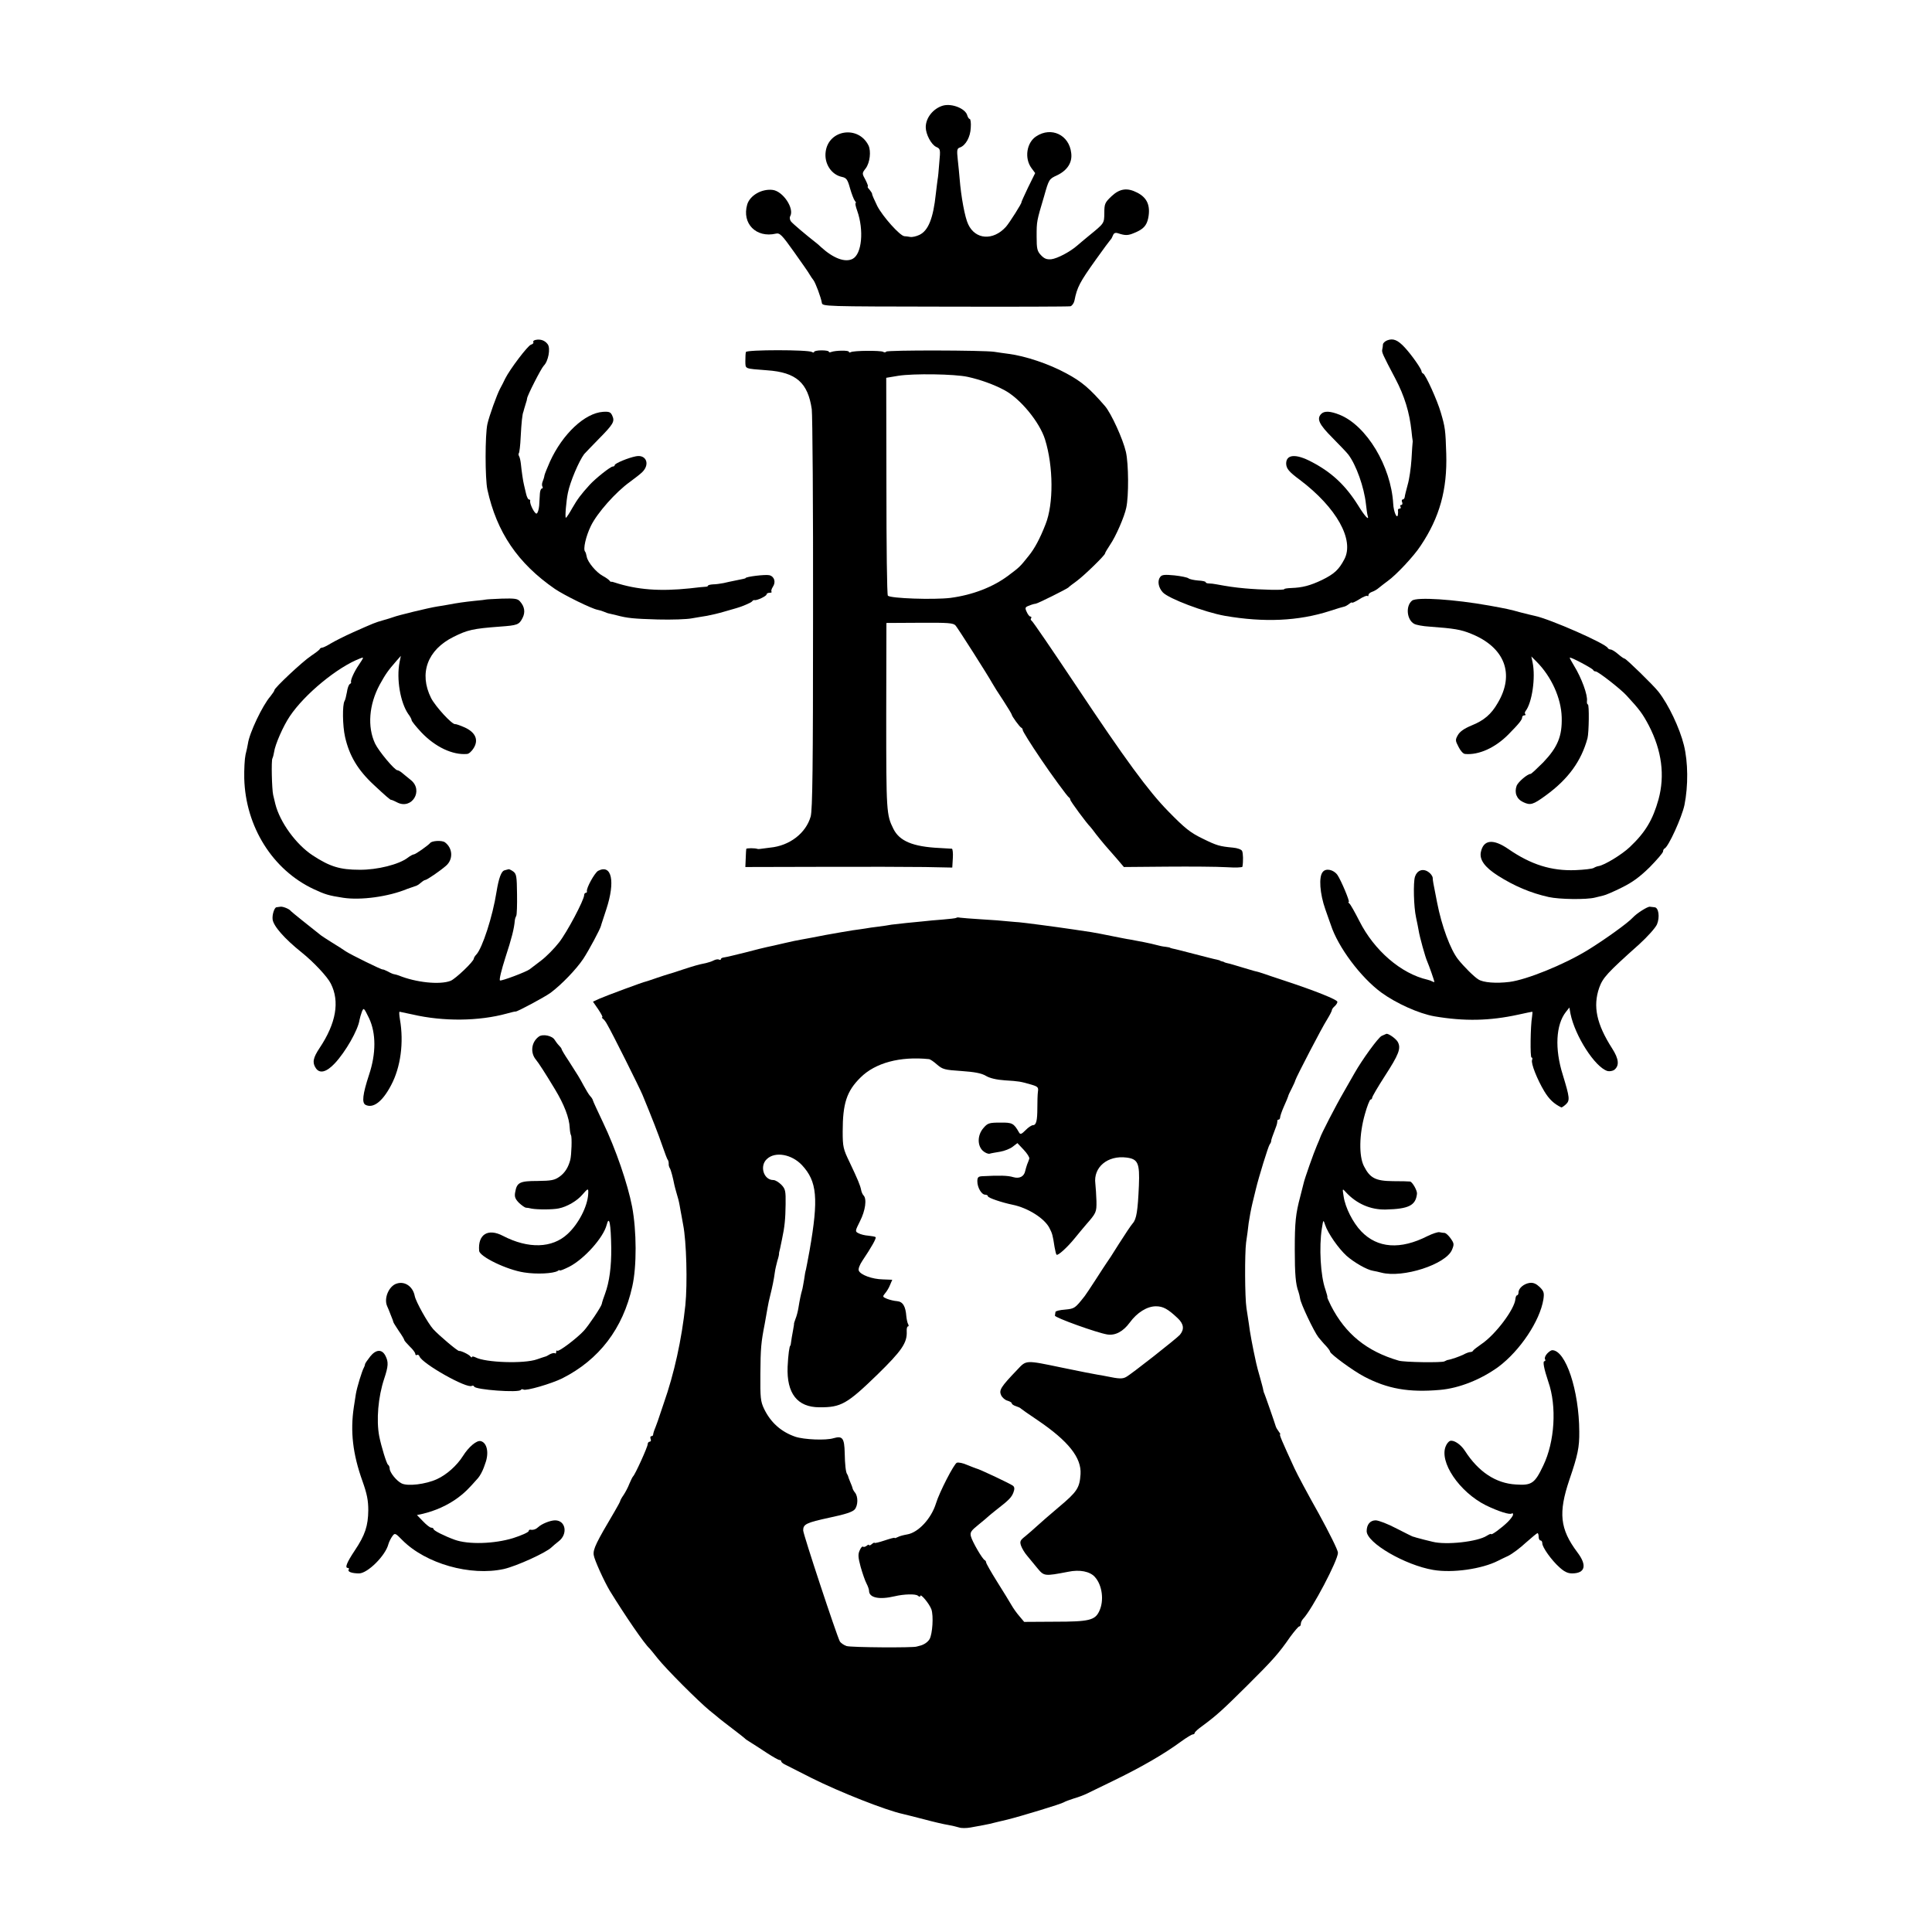 <?xml version="1.0" standalone="no"?>
<!DOCTYPE svg PUBLIC "-//W3C//DTD SVG 20010904//EN"
 "http://www.w3.org/TR/2001/REC-SVG-20010904/DTD/svg10.dtd">
<svg version="1.0" xmlns="http://www.w3.org/2000/svg"
 width="1056pt" height="1056pt" viewBox="0 0 1056 1056"
 preserveAspectRatio="xMidYMid meet">
<g transform="translate(0,1056) scale(0.1,-0.1)"
fill="#000000" stroke="none">
<path d="M5155 9983 c-53 -15 -95 -66 -95 -118 0 -39 30 -95 57 -108 23 -10
24 -13 17 -86 -3 -42 -7 -83 -9 -91 -1 -8 -6 -44 -10 -80 -14 -133 -41 -201
-90 -224 -17 -8 -39 -13 -50 -11 -11 2 -26 4 -32 4 -24 2 -118 107 -148 165
-16 33 -29 62 -28 65 1 3 -6 14 -14 24 -9 9 -13 17 -10 17 4 0 -2 16 -12 36
-20 36 -20 37 1 64 23 31 30 94 15 125 -55 111 -218 87 -234 -34 -9 -65 31
-126 89 -138 24 -5 31 -14 44 -62 9 -31 21 -62 26 -68 6 -7 8 -13 5 -13 -4 0
0 -19 8 -41 38 -107 26 -238 -25 -264 -41 -21 -105 3 -172 64 -9 9 -23 21 -30
26 -50 39 -125 102 -135 115 -6 8 -8 21 -4 28 24 42 -39 137 -96 144 -60 7
-124 -30 -139 -80 -30 -104 49 -184 157 -159 21 5 33 -7 99 -100 41 -58 80
-113 85 -123 6 -10 15 -24 21 -31 12 -16 41 -94 46 -124 3 -20 12 -20 673 -21
369 -1 677 0 686 2 9 3 19 17 22 32 14 72 29 100 116 222 41 58 78 107 81 110
4 3 9 13 13 23 5 13 13 17 28 12 40 -13 54 -13 89 2 49 20 67 39 76 81 13 67
-5 111 -60 139 -54 28 -95 23 -140 -19 -37 -35 -40 -42 -40 -92 -1 -58 1 -55
-86 -126 -21 -17 -49 -41 -62 -52 -40 -35 -109 -71 -142 -75 -25 -2 -38 3 -56
22 -21 22 -24 35 -24 103 0 83 0 82 41 220 26 92 27 94 71 114 56 27 84 70 77
122 -11 99 -109 145 -191 91 -53 -34 -66 -120 -26 -174 l20 -27 -39 -79 c-21
-44 -37 -80 -36 -80 6 0 -66 -114 -85 -135 -70 -77 -167 -70 -206 14 -18 37
-39 150 -47 251 -2 22 -6 68 -10 102 -6 54 -4 62 12 67 31 11 57 57 59 108 2
26 -1 48 -6 48 -4 0 -10 9 -13 19 -9 37 -83 67 -132 54z"/>
<path d="M2927 8702 c-9 -2 -15 -7 -12 -12 3 -5 -3 -11 -13 -14 -18 -6 -115
-134 -141 -186 -6 -14 -19 -38 -28 -55 -17 -32 -59 -148 -69 -193 -13 -59 -13
-298 0 -358 51 -233 166 -403 369 -543 50 -34 200 -108 233 -114 11 -2 27 -7
36 -11 9 -4 22 -9 30 -10 7 -2 24 -6 38 -9 60 -16 93 -19 225 -23 77 -2 160 1
185 6 25 4 63 11 84 14 22 4 65 14 95 23 31 9 61 18 66 19 27 7 81 30 86 37 3
5 9 8 13 7 12 -4 66 22 66 31 0 5 8 9 17 9 9 0 13 3 10 6 -3 4 0 15 7 26 18
26 9 57 -19 64 -22 5 -130 -8 -130 -16 0 -2 -15 -5 -60 -14 -16 -3 -43 -9 -60
-13 -16 -3 -42 -7 -57 -7 -16 -1 -28 -4 -28 -7 0 -3 -6 -6 -12 -6 -7 0 -47 -4
-88 -9 -163 -17 -287 -8 -410 32 -8 3 -17 5 -19 4 -2 -1 -7 2 -10 7 -3 4 -19
16 -36 25 -37 20 -83 76 -88 105 -2 12 -6 25 -9 28 -12 12 4 84 32 141 34 70
136 185 213 240 29 21 59 45 68 54 43 43 21 97 -35 86 -42 -8 -116 -39 -116
-48 0 -5 -5 -8 -11 -8 -12 0 -93 -64 -126 -100 -49 -54 -66 -77 -95 -127 -16
-29 -32 -53 -35 -53 -6 0 2 93 11 136 12 61 61 175 89 212 7 8 42 44 78 81 81
82 90 97 76 128 -9 21 -17 24 -51 22 -100 -7 -221 -121 -290 -272 -14 -32 -28
-66 -30 -75 -1 -9 -6 -25 -10 -34 -4 -9 -5 -22 -1 -28 3 -5 2 -10 -3 -10 -5 0
-10 -12 -11 -27 -1 -16 -3 -46 -4 -67 -2 -22 -8 -41 -14 -43 -10 -4 -40 55
-35 70 1 4 -2 7 -7 7 -5 0 -12 15 -16 33 -4 17 -9 39 -11 47 -5 19 -13 75 -17
115 -2 17 -6 36 -10 42 -3 5 -4 13 -1 16 3 3 8 43 10 89 4 78 9 126 15 138 1
3 3 10 4 15 2 6 6 19 9 30 4 11 7 23 7 27 0 14 77 165 91 179 25 24 38 95 22
117 -15 21 -39 30 -67 24z"/>
<path d="M7583 8700 c-13 -5 -23 -15 -24 -22 0 -7 -2 -20 -4 -29 -3 -15 2 -26
72 -159 50 -95 77 -184 88 -286 2 -22 5 -45 6 -50 1 -5 1 -11 0 -14 -1 -3 -3
-43 -6 -90 -3 -47 -12 -110 -21 -140 -8 -30 -16 -61 -16 -67 -1 -7 -6 -13 -11
-13 -5 0 -7 -7 -3 -15 3 -8 1 -15 -5 -15 -6 0 -7 -4 -4 -10 3 -5 1 -10 -4 -10
-6 0 -10 -3 -10 -7 1 -5 1 -15 0 -23 -3 -34 -24 11 -26 57 -12 205 -146 427
-293 486 -50 20 -83 22 -100 5 -27 -27 -12 -58 61 -131 39 -40 79 -81 87 -92
43 -57 86 -178 96 -270 3 -27 7 -56 9 -62 11 -33 -14 -7 -52 55 -69 110 -145
181 -255 238 -85 45 -138 41 -138 -10 1 -27 14 -44 75 -89 200 -151 299 -328
243 -434 -30 -57 -55 -80 -122 -113 -65 -31 -108 -42 -168 -44 -21 -1 -38 -3
-38 -6 0 -7 -127 -4 -215 4 -56 5 -96 11 -155 22 -14 3 -33 5 -42 5 -10 0 -18
3 -18 7 0 4 -19 8 -41 9 -23 2 -47 7 -53 12 -6 5 -40 12 -76 16 -53 5 -69 4
-78 -8 -17 -21 -11 -58 14 -85 32 -34 227 -108 339 -128 214 -37 402 -29 575
27 36 12 70 22 76 23 7 1 19 8 28 15 9 7 16 11 16 7 0 -3 18 5 39 18 21 14 42
22 45 19 3 -4 6 -1 6 5 0 6 8 13 19 17 10 3 28 13 39 23 11 9 33 26 48 37 45
32 142 135 179 192 104 155 146 307 140 503 -4 130 -6 145 -30 226 -19 66 -83
207 -96 212 -5 2 -9 8 -9 12 0 13 -54 90 -92 131 -38 41 -63 51 -95 39z"/>
<path d="M4077 8636 c-2 -6 -3 -29 -3 -50 1 -44 -7 -40 119 -50 159 -11 223
-68 244 -213 4 -32 8 -535 7 -1118 0 -841 -3 -1071 -13 -1108 -26 -91 -115
-160 -222 -170 -24 -3 -48 -6 -54 -7 -5 -1 -12 -1 -15 0 -12 5 -60 5 -61 0 -1
-3 -2 -26 -3 -52 l-2 -47 415 1 c229 1 484 0 566 -1 l150 -3 3 51 c2 28 -1 51
-5 52 -4 0 -35 2 -68 4 -146 7 -219 38 -252 105 -38 76 -39 94 -39 615 l1 510
182 1 c156 1 184 -1 196 -15 13 -15 175 -269 201 -316 6 -11 32 -53 59 -93 26
-40 47 -75 47 -78 0 -8 44 -69 53 -72 4 -2 7 -7 7 -12 0 -7 43 -76 100 -160
50 -75 146 -206 152 -208 4 -2 8 -8 8 -13 0 -8 91 -131 110 -149 3 -3 17 -21
31 -40 15 -19 37 -46 49 -60 12 -14 40 -46 63 -72 l40 -47 236 2 c130 1 275 0
324 -3 48 -3 88 -2 88 3 5 29 4 74 -2 86 -4 8 -26 16 -50 18 -73 7 -88 11
-165 49 -68 33 -96 55 -188 149 -109 111 -235 283 -506 690 -129 193 -237 352
-242 353 -4 2 -6 8 -2 13 3 5 1 9 -4 9 -5 0 -14 11 -20 25 -11 23 -9 27 14 35
14 6 29 10 34 10 10 0 172 81 180 89 3 4 23 19 45 35 42 31 155 141 155 151 0
4 13 25 28 48 31 45 78 153 88 202 14 63 13 240 -2 305 -16 70 -80 210 -114
250 -84 97 -127 134 -213 180 -94 51 -222 94 -315 106 -20 3 -55 7 -77 11 -62
9 -586 10 -591 1 -3 -5 -11 -5 -17 -1 -14 8 -163 7 -177 -2 -6 -3 -10 -2 -10
2 0 9 -73 8 -97 -1 -7 -3 -13 -2 -13 2 0 4 -18 7 -40 7 -22 0 -40 -4 -40 -8 0
-5 -5 -5 -12 -1 -20 13 -356 13 -361 0z m1213 -136 c68 -15 141 -41 199 -72
86 -45 193 -174 223 -270 46 -148 47 -353 3 -463 -31 -80 -61 -135 -93 -174
-48 -60 -48 -60 -112 -108 -83 -62 -194 -105 -315 -121 -92 -11 -327 -3 -342
12 -5 4 -8 274 -8 599 l-1 592 66 11 c82 13 308 10 380 -6z"/>
<path d="M2656 7283 c-1 -1 -28 -4 -60 -7 -57 -6 -93 -11 -146 -21 -14 -3 -41
-7 -60 -10 -50 -8 -214 -48 -240 -58 -8 -3 -33 -11 -55 -17 -46 -13 -50 -15
-165 -66 -47 -21 -102 -49 -122 -61 -21 -13 -42 -23 -47 -23 -5 0 -11 -3 -13
-7 -1 -5 -23 -21 -48 -38 -48 -32 -200 -175 -200 -187 0 -4 -10 -19 -22 -34
-43 -49 -115 -200 -123 -259 -2 -11 -7 -38 -13 -60 -5 -23 -8 -81 -7 -130 7
-263 155 -500 380 -605 62 -29 82 -35 160 -47 97 -15 249 6 350 48 17 6 36 13
43 15 8 1 22 10 31 18 10 9 21 16 25 16 9 0 82 50 114 78 40 35 37 96 -6 128
-16 12 -72 9 -81 -4 -11 -13 -80 -62 -89 -62 -5 0 -20 -8 -33 -18 -48 -37
-167 -67 -264 -66 -106 0 -162 17 -255 78 -92 60 -180 182 -205 281 -4 17 -9
39 -12 50 -7 31 -11 189 -4 200 3 6 7 21 9 34 5 40 50 143 86 196 81 121 261
269 384 316 22 9 22 8 -6 -34 -27 -39 -48 -87 -43 -96 2 -2 -2 -7 -7 -10 -6
-3 -13 -23 -16 -45 -4 -21 -9 -43 -13 -48 -12 -21 -11 -134 3 -196 23 -102 69
-180 156 -261 64 -60 93 -85 96 -83 1 1 16 -5 33 -14 80 -41 145 65 75 122
-17 14 -39 32 -49 40 -9 8 -21 14 -25 14 -15 0 -102 104 -122 146 -43 92 -33
213 25 321 33 60 46 78 93 132 l23 26 -7 -34 c-18 -92 4 -220 47 -283 11 -14
19 -30 19 -35 0 -5 24 -35 53 -66 76 -80 171 -125 250 -118 9 0 26 15 36 32
28 45 10 86 -49 113 -25 11 -48 19 -52 18 -16 -4 -108 96 -132 143 -67 135
-20 263 123 334 76 38 106 45 253 56 96 7 105 10 124 47 16 31 12 62 -14 91
-13 15 -29 17 -100 15 -46 -2 -84 -4 -86 -5z"/>
<path d="M7718 7277 c-36 -29 -29 -105 12 -127 11 -6 48 -13 83 -15 136 -10
172 -16 228 -39 184 -74 240 -220 145 -379 -35 -61 -75 -95 -142 -122 -39 -16
-64 -33 -75 -52 -15 -26 -15 -31 3 -65 10 -21 26 -39 36 -39 75 -7 165 34 237
107 59 60 75 80 75 94 0 5 5 10 12 10 6 0 8 3 5 7 -4 3 -3 11 2 17 35 46 55
182 38 265 l-7 33 28 -28 c82 -82 135 -200 138 -304 3 -104 -22 -164 -101
-247 -34 -34 -65 -63 -69 -63 -17 0 -68 -44 -76 -64 -14 -38 -1 -73 35 -90 40
-19 54 -15 125 37 122 89 193 187 227 312 8 31 10 185 2 185 -4 0 -6 8 -5 18
5 32 -29 126 -71 194 -13 21 -23 40 -23 43 0 8 124 -58 128 -67 2 -5 8 -8 14
-8 13 0 135 -95 168 -131 73 -79 88 -100 122 -164 71 -137 89 -273 53 -405
-31 -111 -72 -180 -157 -260 -42 -40 -138 -99 -171 -104 -7 -1 -18 -5 -26 -10
-8 -5 -53 -10 -100 -12 -131 -5 -243 30 -366 115 -84 58 -137 52 -151 -17 -8
-41 21 -82 93 -128 90 -57 179 -95 278 -117 58 -13 207 -15 253 -3 12 3 32 8
45 11 12 2 58 22 102 44 59 29 99 59 153 112 39 40 72 78 72 85 0 7 4 14 8 16
21 8 95 171 109 238 21 105 20 234 -3 327 -23 93 -84 222 -139 292 -27 35
-177 181 -185 181 -4 0 -20 11 -36 25 -16 14 -34 25 -41 25 -6 0 -13 4 -15 8
-10 24 -317 159 -400 176 -13 3 -48 11 -78 19 -57 16 -76 20 -170 37 -191 34
-396 48 -422 27z"/>
<path d="M2758 5803 c-18 -4 -32 -43 -44 -117 -21 -135 -78 -310 -111 -344 -7
-7 -13 -17 -13 -21 0 -16 -100 -111 -127 -122 -59 -23 -190 -9 -283 29 -8 3
-19 6 -25 7 -5 0 -21 7 -35 15 -14 7 -26 12 -28 11 -4 -3 -173 80 -202 99 -14
10 -47 31 -75 48 -27 17 -55 35 -60 39 -56 44 -161 128 -165 133 -8 12 -44 26
-57 24 -7 -1 -17 -2 -22 -3 -11 -1 -24 -40 -21 -66 4 -36 64 -105 159 -181 65
-52 141 -133 159 -170 50 -98 29 -217 -61 -352 -36 -54 -41 -80 -21 -110 21
-32 58 -23 104 26 59 63 127 182 135 237 2 11 8 31 13 45 10 24 11 22 39 -35
39 -82 39 -194 0 -310 -35 -107 -40 -153 -19 -164 42 -21 93 18 140 108 52 98
70 233 48 359 -4 23 -5 42 -2 42 2 0 35 -7 71 -15 168 -39 362 -37 515 5 25 7
46 12 48 11 6 -3 161 80 192 103 60 45 139 127 178 185 31 47 93 163 97 181 0
3 14 43 29 90 50 152 30 249 -45 210 -19 -11 -66 -96 -61 -112 1 -5 -2 -8 -6
-8 -5 0 -9 -6 -9 -12 0 -27 -95 -206 -138 -260 -25 -32 -68 -76 -97 -98 -29
-22 -58 -44 -63 -48 -18 -14 -153 -65 -162 -61 -6 2 8 58 29 124 35 107 48
158 52 205 1 9 5 20 8 25 3 6 5 59 4 118 -1 95 -3 110 -20 123 -11 8 -22 13
-25 13 -3 -1 -14 -3 -23 -6z"/>
<path d="M7230 5794 c-23 -26 -16 -119 14 -204 14 -41 28 -79 30 -85 39 -121
163 -287 276 -370 81 -59 205 -115 290 -130 164 -28 302 -25 458 9 40 9 75 16
77 16 2 0 1 -12 -1 -27 -9 -51 -11 -223 -3 -223 5 0 6 -6 3 -14 -7 -18 28
-106 67 -171 26 -43 52 -68 93 -88 2 -1 13 6 24 16 24 22 22 37 -16 162 -45
142 -38 274 17 344 l19 24 6 -34 c25 -122 134 -292 202 -313 11 -3 28 0 37 6
29 23 26 59 -11 117 -86 134 -106 231 -71 332 20 55 42 80 219 238 46 42 89
90 97 109 16 39 9 91 -13 93 -8 1 -20 2 -26 3 -12 2 -72 -36 -93 -59 -28 -31
-160 -125 -250 -180 -130 -79 -331 -160 -424 -172 -73 -9 -144 -4 -171 14 -24
15 -79 70 -110 109 -42 53 -90 182 -115 311 -23 117 -23 116 -24 135 -1 10
-12 25 -25 33 -30 20 -61 7 -72 -27 -10 -32 -7 -164 6 -223 6 -27 12 -59 14
-70 5 -34 37 -149 47 -170 10 -23 39 -105 39 -112 0 -2 -4 -1 -10 2 -5 3 -18
8 -27 10 -145 33 -292 160 -373 321 -25 49 -49 92 -55 96 -5 4 -7 8 -3 8 8 0
-42 119 -62 148 -21 29 -63 38 -80 16z"/>
<path d="M5227 5543 c-3 -2 -35 -6 -73 -9 -38 -3 -87 -7 -109 -10 -22 -2 -64
-6 -92 -9 -29 -3 -65 -7 -80 -9 -16 -3 -48 -8 -73 -11 -25 -3 -56 -7 -70 -10
-14 -2 -45 -7 -70 -10 -25 -4 -90 -15 -145 -25 -55 -11 -115 -22 -132 -25 -18
-3 -63 -12 -100 -21 -38 -9 -78 -18 -89 -20 -12 -2 -66 -16 -120 -30 -55 -14
-107 -26 -116 -27 -10 -1 -18 -5 -18 -10 0 -4 -4 -5 -10 -2 -5 3 -18 1 -28 -4
-11 -6 -30 -12 -43 -15 -45 -9 -64 -15 -129 -36 -36 -12 -69 -23 -75 -24 -5
-1 -35 -11 -65 -21 -30 -11 -57 -19 -60 -20 -11 -1 -218 -78 -252 -93 l-37
-17 29 -42 c16 -24 26 -43 22 -43 -4 0 -2 -4 3 -8 6 -4 17 -18 24 -32 26 -44
176 -344 193 -385 50 -121 88 -218 109 -280 13 -38 26 -72 29 -75 3 -3 5 -12
5 -20 -1 -8 2 -19 6 -25 6 -9 17 -51 25 -92 1 -6 7 -27 12 -45 6 -18 14 -49
17 -68 3 -19 8 -44 10 -55 2 -11 6 -33 9 -50 18 -90 24 -320 12 -439 -20 -188
-61 -374 -118 -536 -16 -47 -30 -89 -32 -95 -2 -5 -8 -23 -14 -38 -7 -16 -12
-33 -12 -38 0 -5 -4 -9 -10 -9 -5 0 -7 -7 -4 -15 4 -8 1 -15 -5 -15 -6 0 -11
-7 -11 -14 0 -15 -69 -167 -80 -176 -3 -3 -12 -21 -20 -40 -7 -19 -22 -47 -32
-62 -10 -14 -18 -29 -18 -32 0 -3 -14 -29 -31 -58 -100 -169 -118 -205 -114
-237 3 -26 57 -144 88 -196 83 -135 189 -290 217 -315 3 -3 23 -27 45 -55 47
-59 223 -235 284 -285 24 -19 48 -39 55 -45 6 -5 38 -30 71 -55 33 -25 62 -48
65 -51 3 -4 19 -15 36 -25 17 -11 57 -36 88 -57 31 -20 61 -37 66 -37 6 0 10
-3 10 -7 0 -5 10 -13 23 -19 12 -6 77 -39 144 -73 152 -76 405 -176 498 -196
11 -2 63 -16 115 -29 52 -14 112 -28 133 -31 21 -4 48 -10 60 -14 11 -4 39 -4
61 0 23 4 55 10 71 13 17 3 50 10 75 17 25 6 50 12 55 13 73 18 297 86 310 95
6 4 30 13 55 21 25 7 56 19 70 26 14 7 77 37 140 68 163 79 283 149 377 218
29 21 57 38 63 38 5 0 10 4 10 8 0 5 19 22 43 39 77 57 110 87 242 218 141
140 175 178 237 268 23 31 45 57 49 57 5 0 9 6 9 14 0 8 6 21 13 28 49 52 190
319 190 361 0 14 -48 110 -105 214 -58 103 -118 215 -133 248 -68 148 -84 185
-78 185 3 0 -1 7 -8 16 -7 9 -14 21 -16 28 -3 12 -62 181 -63 181 -1 0 -3 7
-5 16 -1 9 -10 41 -18 70 -9 30 -18 65 -21 79 -20 90 -35 172 -40 215 -4 28
-10 66 -13 85 -9 57 -10 298 -2 359 5 31 11 79 14 106 4 28 13 77 21 110 8 33
17 68 19 78 14 59 67 232 75 242 5 6 8 14 8 18 0 7 4 19 28 82 4 11 6 23 6 28
-1 4 2 7 6 7 5 0 9 6 9 13 0 6 9 33 21 60 12 26 22 51 23 55 0 4 9 23 19 42
10 19 19 40 20 45 5 18 146 290 174 333 14 23 26 46 26 51 0 5 7 14 15 21 8 7
15 18 15 24 0 12 -123 61 -290 116 -52 17 -102 34 -110 37 -8 3 -21 7 -28 9
-7 1 -46 12 -85 24 -40 12 -79 24 -87 25 -8 2 -16 4 -17 5 -2 2 -7 4 -13 5 -5
1 -11 3 -12 5 -2 1 -10 3 -18 5 -8 1 -62 15 -120 30 -58 15 -112 29 -120 30
-8 2 -15 4 -15 5 0 1 -11 3 -25 5 -14 1 -36 6 -50 10 -24 7 -104 23 -145 30
-11 1 -54 10 -95 18 -41 9 -93 18 -115 22 -22 3 -67 10 -100 15 -94 14 -269
37 -295 39 -8 0 -35 3 -60 5 -25 3 -90 8 -145 11 -55 3 -108 8 -117 9 -9 2
-19 2 -21 -1z m-150 -772 c7 0 27 -14 45 -30 30 -26 42 -29 133 -35 72 -5 109
-12 133 -26 21 -13 59 -22 105 -25 79 -5 83 -6 143 -23 37 -11 41 -15 37 -40
-2 -15 -3 -54 -3 -87 0 -70 -6 -95 -24 -95 -7 0 -26 -12 -40 -27 -23 -23 -29
-25 -36 -13 -29 51 -37 55 -104 54 -60 0 -68 -3 -91 -30 -33 -38 -34 -95 -3
-124 12 -11 29 -18 37 -16 9 3 35 7 58 11 23 4 54 16 68 27 l26 20 34 -36 c19
-20 33 -42 31 -49 -2 -6 -7 -21 -12 -32 -4 -11 -8 -26 -10 -34 -6 -32 -32 -45
-66 -35 -29 9 -75 10 -169 5 -22 -1 -27 -6 -27 -28 0 -34 23 -73 43 -73 8 0
15 -4 15 -9 0 -8 76 -34 135 -46 83 -17 174 -74 201 -127 16 -31 18 -39 28
-104 4 -21 8 -40 11 -42 7 -7 59 40 101 92 21 26 48 58 59 71 57 65 59 69 58
130 -1 33 -4 76 -6 95 -12 90 67 156 170 143 63 -8 73 -30 68 -153 -6 -138
-13 -184 -34 -207 -9 -10 -43 -61 -76 -113 -32 -52 -63 -99 -68 -105 -4 -5
-30 -46 -58 -89 -28 -43 -55 -84 -60 -90 -53 -67 -55 -69 -107 -74 -29 -2 -53
-8 -53 -13 -1 -5 -2 -14 -3 -20 -1 -11 230 -94 286 -103 44 -7 87 16 123 65
40 55 95 89 143 89 39 0 65 -14 119 -65 34 -32 37 -61 12 -91 -15 -18 -270
-219 -295 -231 -19 -10 -37 -10 -104 4 -19 4 -42 8 -50 9 -34 6 -81 15 -192
38 -207 43 -197 43 -249 -12 -88 -92 -100 -110 -87 -138 6 -13 22 -27 35 -30
13 -4 23 -10 23 -14 0 -5 10 -12 23 -16 12 -4 24 -9 27 -13 3 -3 44 -32 92
-64 168 -114 240 -205 234 -295 -5 -75 -19 -96 -118 -179 -51 -43 -106 -91
-122 -106 -16 -15 -44 -39 -62 -54 -28 -22 -31 -28 -23 -52 5 -14 19 -38 32
-53 12 -14 37 -45 56 -68 38 -46 39 -46 170 -21 62 13 118 2 145 -28 41 -45
52 -130 24 -188 -23 -49 -56 -57 -241 -57 l-169 -1 -26 31 c-15 17 -34 44 -43
60 -9 16 -44 73 -78 127 -34 54 -61 102 -61 107 0 4 -3 10 -7 12 -13 5 -69
102 -76 130 -6 22 0 31 41 64 26 21 52 43 58 49 6 5 25 21 43 35 66 51 80 66
90 92 7 19 7 29 -2 37 -14 11 -185 92 -202 95 -5 2 -28 10 -49 19 -22 10 -47
15 -56 12 -15 -5 -96 -162 -114 -222 -26 -84 -97 -160 -158 -170 -18 -3 -41
-9 -50 -14 -10 -5 -18 -8 -18 -5 0 3 -25 -4 -55 -14 -30 -10 -55 -16 -55 -13
0 3 -7 0 -15 -7 -8 -7 -15 -9 -15 -5 0 4 -6 2 -13 -4 -8 -6 -17 -8 -20 -5 -3
4 -12 -5 -18 -20 -10 -21 -9 -38 5 -90 10 -35 24 -76 32 -91 8 -15 14 -33 14
-40 0 -38 55 -50 140 -30 50 12 115 14 127 3 7 -6 13 -7 13 -2 0 18 50 -42 61
-73 12 -36 6 -132 -10 -162 -10 -17 -32 -32 -56 -37 -5 -1 -12 -3 -15 -4 -16
-7 -360 -5 -383 3 -15 5 -32 17 -37 26 -18 35 -200 585 -200 606 0 34 16 42
145 70 86 18 125 31 137 45 18 22 19 70 1 92 -6 7 -12 18 -13 23 -1 6 -7 21
-13 35 -6 14 -11 28 -12 33 -2 4 -3 8 -5 10 -7 9 -12 52 -13 115 -2 82 -12 95
-61 81 -41 -13 -161 -8 -209 8 -78 27 -135 78 -171 153 -19 40 -21 61 -20 190
1 142 4 173 24 275 5 28 12 66 15 85 3 19 10 51 15 70 11 44 20 87 25 125 2
17 9 45 14 64 6 18 10 36 9 40 0 3 1 8 2 11 2 5 4 18 14 65 15 69 19 114 20
192 1 73 -1 84 -23 107 -14 14 -33 26 -44 26 -54 0 -77 79 -34 116 45 41 134
25 190 -34 83 -89 92 -181 42 -467 -9 -49 -18 -97 -20 -105 -3 -8 -7 -33 -10
-55 -4 -22 -8 -48 -11 -57 -6 -20 -13 -53 -20 -97 -3 -19 -10 -46 -16 -60 -5
-14 -9 -26 -8 -26 1 0 -2 -18 -6 -40 -4 -22 -9 -49 -10 -60 -1 -11 -3 -20 -4
-20 -5 0 -12 -50 -15 -115 -6 -146 53 -222 174 -222 118 -1 151 18 317 179
134 131 163 174 160 236 -1 15 2 27 7 27 4 0 5 5 1 12 -4 6 -8 25 -10 42 -4
56 -19 81 -50 84 -16 1 -41 7 -56 13 -24 10 -25 12 -11 29 9 10 22 31 28 47
l12 28 -51 2 c-59 1 -123 25 -132 48 -4 9 5 32 19 53 51 76 78 124 73 130 -3
3 -21 6 -40 8 -18 1 -42 7 -53 13 -20 10 -20 11 8 67 29 57 38 121 19 140 -5
5 -11 18 -13 29 -5 26 -18 57 -63 152 -35 72 -38 85 -38 168 0 154 22 221 97
295 81 81 217 117 374 101z"/>
<path d="M2945 4894 c-41 -30 -48 -88 -15 -127 14 -17 48 -69 104 -162 49 -81
78 -155 80 -210 1 -17 4 -35 7 -40 6 -10 3 -107 -4 -135 -11 -41 -29 -70 -58
-91 -28 -20 -45 -23 -121 -24 -97 0 -113 -8 -122 -61 -5 -25 0 -37 20 -58 15
-14 32 -26 38 -27 6 0 20 -2 31 -5 32 -6 117 -6 149 1 46 9 101 42 129 75 32
37 34 37 32 3 -4 -68 -53 -163 -113 -218 -84 -78 -214 -82 -353 -10 -82 43
-138 8 -130 -82 3 -32 152 -104 246 -118 69 -11 158 -6 183 8 6 5 12 6 12 3 0
-3 23 6 51 20 82 42 187 159 205 229 14 55 23 6 25 -126 1 -102 -10 -186 -34
-251 -8 -21 -16 -45 -18 -56 -3 -15 -72 -118 -98 -146 -39 -42 -137 -116 -145
-109 -3 4 -6 0 -6 -7 0 -7 -3 -10 -6 -7 -4 3 -16 1 -28 -5 -11 -7 -23 -13 -26
-13 -3 -1 -23 -7 -45 -15 -70 -25 -282 -18 -336 11 -11 5 -19 6 -19 2 0 -4 -4
-3 -8 2 -7 11 -53 33 -63 31 -8 -1 -108 83 -141 119 -29 32 -95 150 -101 181
-10 52 -54 83 -99 68 -42 -13 -71 -80 -52 -123 4 -9 8 -18 9 -21 1 -3 7 -18
13 -33 7 -16 12 -31 12 -33 0 -3 14 -25 30 -49 17 -24 30 -46 30 -50 0 -3 14
-19 30 -35 17 -16 30 -34 30 -40 0 -6 4 -9 9 -6 5 3 11 0 14 -8 15 -40 260
-178 286 -161 5 3 11 1 13 -4 6 -17 245 -35 255 -18 2 4 9 5 14 2 14 -9 153
32 212 61 202 102 332 272 383 502 25 110 24 304 -1 437 -24 124 -89 314 -159
460 -29 61 -54 115 -55 120 -1 6 -8 17 -16 25 -7 8 -22 33 -34 55 -24 45 -31
56 -83 137 -21 31 -38 60 -38 63 0 4 -7 13 -15 21 -8 8 -18 22 -23 30 -13 23
-65 34 -87 18z"/>
<path d="M7552 4898 c-19 -9 -106 -129 -148 -203 -6 -11 -33 -58 -60 -105 -42
-72 -125 -233 -129 -250 -1 -3 -8 -21 -17 -41 -17 -39 -68 -183 -73 -208 -2
-9 -10 -41 -18 -71 -25 -94 -30 -140 -30 -290 0 -134 5 -191 20 -230 3 -8 7
-25 9 -37 3 -28 76 -181 100 -212 11 -13 29 -35 42 -48 12 -13 22 -27 22 -31
1 -13 125 -104 186 -136 127 -67 244 -88 414 -73 106 9 225 57 320 126 118 88
227 251 246 369 5 35 3 44 -20 67 -19 18 -34 25 -54 23 -32 -4 -62 -29 -62
-52 0 -9 -4 -16 -8 -16 -4 0 -8 -9 -9 -20 -4 -55 -108 -194 -185 -246 -23 -16
-44 -32 -46 -36 -2 -5 -9 -8 -15 -8 -7 0 -24 -6 -38 -14 -21 -10 -64 -26 -89
-30 -3 -1 -9 -4 -15 -7 -12 -8 -222 -5 -250 4 -175 51 -291 146 -370 300 -13
26 -22 47 -20 47 2 0 -3 19 -11 43 -26 73 -35 230 -19 332 8 50 8 50 18 20 15
-46 73 -129 117 -169 42 -37 112 -77 145 -82 11 -2 31 -6 45 -10 118 -31 352
45 386 124 13 31 12 36 -7 63 -11 16 -26 29 -32 30 -7 0 -20 2 -29 4 -9 2 -38
-8 -65 -21 -149 -76 -274 -67 -363 26 -45 47 -87 129 -96 191 -7 44 -7 44 12
23 59 -64 136 -97 218 -95 126 3 164 22 171 86 2 17 -25 65 -38 67 -6 1 -49 2
-94 2 -95 1 -125 17 -158 82 -28 55 -26 174 5 283 12 44 27 81 31 81 5 0 9 5
9 10 0 6 31 59 69 118 77 119 90 152 71 187 -10 18 -52 48 -63 44 -1 0 -12 -5
-25 -11z"/>
<path d="M2023 3145 c-15 -19 -28 -38 -28 -42 0 -5 -3 -12 -6 -18 -10 -17 -38
-108 -44 -145 -3 -19 -8 -51 -11 -71 -20 -133 -6 -256 47 -404 25 -70 32 -106
32 -160 -1 -85 -17 -135 -74 -220 -44 -66 -55 -95 -38 -95 6 0 8 -4 5 -9 -8
-12 18 -21 57 -21 47 1 144 97 160 160 4 14 14 33 22 44 13 18 16 17 54 -22
128 -129 372 -198 555 -158 70 16 230 89 260 118 7 7 25 22 39 33 52 39 40
115 -19 115 -26 0 -73 -19 -92 -37 -13 -12 -27 -17 -44 -14 -5 0 -8 -3 -8 -7
0 -7 -41 -25 -85 -39 -104 -32 -246 -36 -320 -9 -55 20 -115 50 -115 58 0 4
-6 8 -13 8 -7 0 -27 16 -45 35 l-33 34 28 6 c71 16 142 48 198 90 35 26 55 46
108 106 11 13 24 37 32 59 1 3 4 12 7 20 22 57 11 114 -24 123 -22 6 -66 -31
-98 -82 -33 -52 -89 -102 -142 -126 -61 -28 -160 -40 -193 -23 -28 14 -64 59
-65 80 0 9 -4 19 -9 22 -8 5 -37 100 -48 155 -17 89 -6 216 27 315 23 69 24
92 7 125 -19 38 -52 36 -84 -4z"/>
<path d="M8456 3161 c-10 -11 -15 -25 -11 -30 3 -6 2 -11 -3 -11 -11 0 -3 -41
21 -113 47 -134 35 -328 -28 -458 -46 -97 -63 -109 -149 -103 -110 6 -205 69
-279 184 -24 37 -62 61 -82 54 -7 -3 -17 -15 -22 -27 -39 -86 73 -252 219
-325 68 -33 133 -54 142 -44 3 3 6 0 6 -7 0 -6 -13 -24 -29 -40 -34 -33 -91
-75 -91 -66 0 3 -10 -1 -23 -9 -50 -33 -223 -52 -297 -33 -8 2 -28 7 -45 11
-16 4 -37 10 -45 12 -8 3 -16 5 -17 5 -2 0 -42 20 -89 44 -47 25 -99 45 -115
45 -30 0 -49 -23 -49 -59 0 -64 210 -186 364 -212 105 -18 266 5 354 50 9 5
35 17 56 27 22 11 65 43 96 72 32 28 60 52 64 52 3 0 6 -9 6 -20 0 -11 5 -20
10 -20 6 0 10 -7 10 -16 0 -21 50 -92 94 -131 25 -23 45 -33 68 -33 73 0 84
44 29 116 -95 127 -104 215 -43 396 46 134 55 178 54 263 -1 225 -74 445 -148
445 -6 0 -19 -9 -28 -19z"/>
</g>
</svg>
